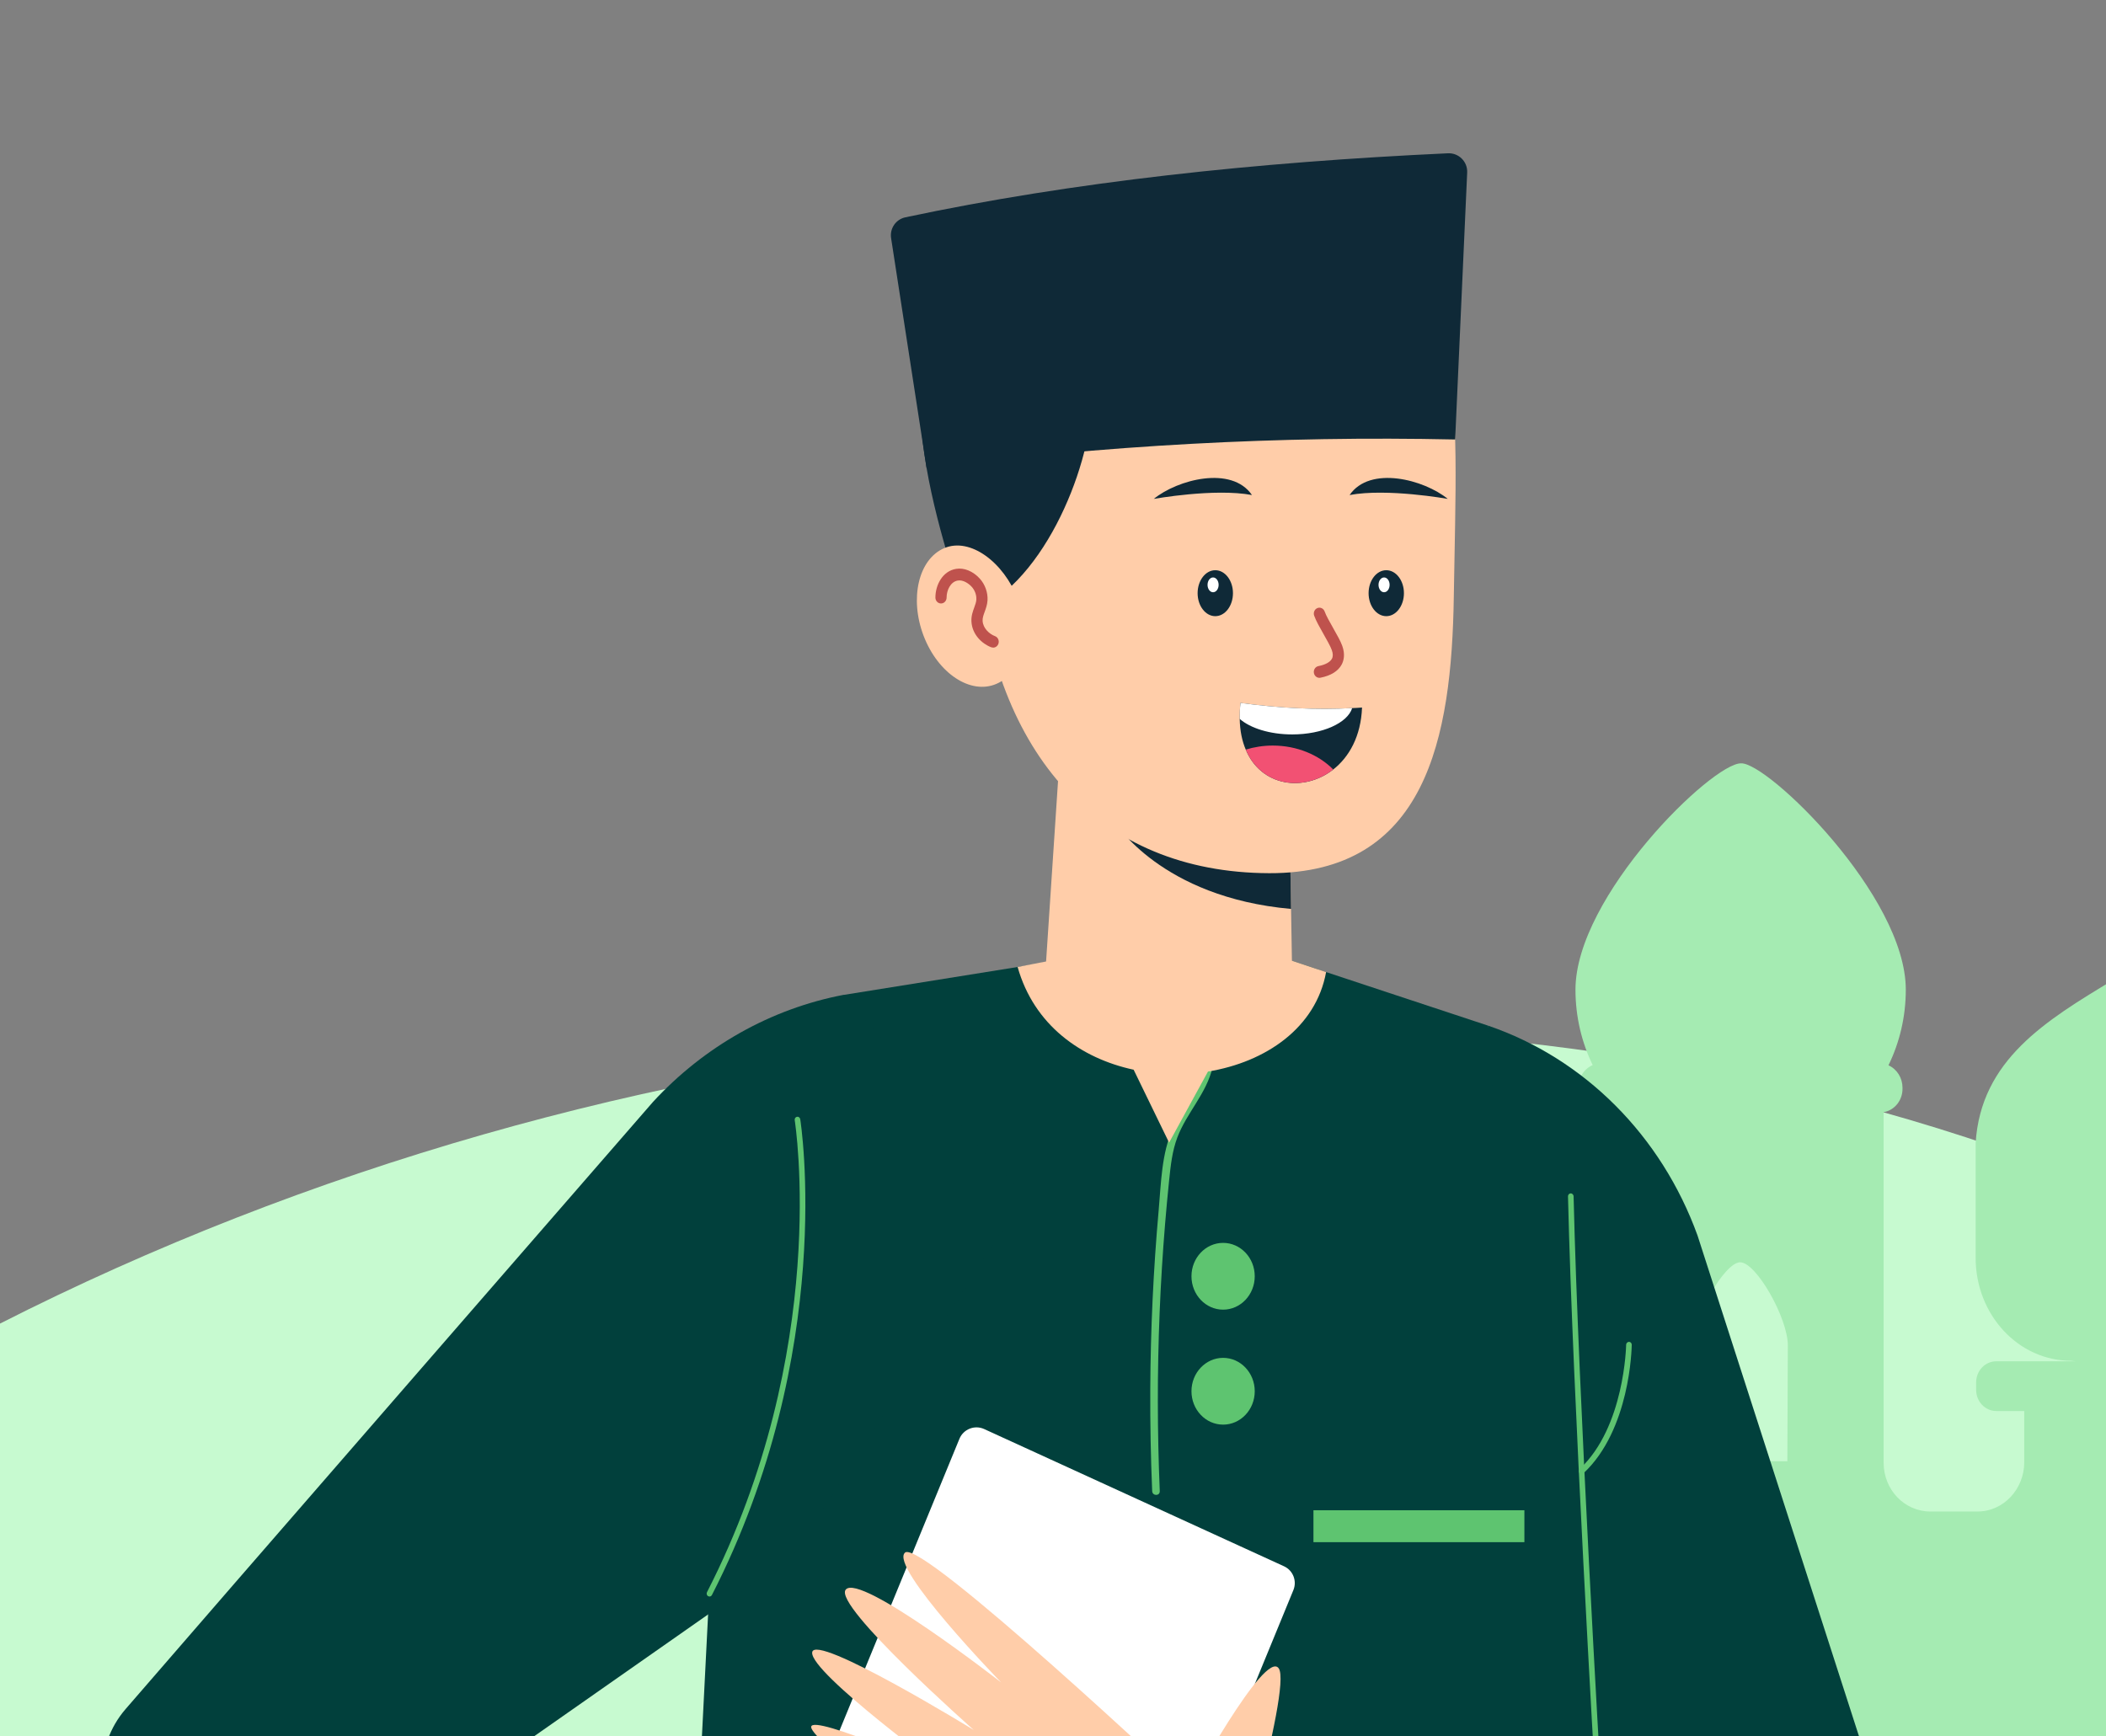 <svg width="228" height="188" viewBox="0 0 228 188" fill="none" xmlns="http://www.w3.org/2000/svg">
<rect x="0" y="0" width="228" height="188" fill="#808080" stroke="none"/>
<g clip-path="url(#clip0_1718_5770)">
<ellipse cx="218.731" cy="157.373" rx="218.731" ry="157.373" transform="matrix(0.978 -0.207 0.193 0.981 -141 162.996)" fill="#C7FAD0"/>
<path d="M170.87 117.767V117.82C170.87 118.484 171.106 119.123 171.532 119.611C171.958 120.099 172.542 120.4 173.169 120.454V228.236H180.782V228.075H183.387L183.336 211.916C183.336 204.537 188.547 190.425 196.006 190.533C203.721 190.425 208.983 204.645 208.983 212.024L208.83 228.075H229.265L229.316 195.758C229.316 188.379 239.33 174.483 244.387 174.375C249.598 174.429 259.816 188.54 259.765 195.865V228.075H280.354L280.405 211.916C280.405 204.537 285.616 190.425 293.024 190.533C300.738 190.425 305.949 204.645 305.949 212.024L305.796 228.075H308.504V228.236H316.218V120.449C316.835 120.382 317.407 120.076 317.822 119.591C318.237 119.105 318.467 118.474 318.466 117.82V117.767C318.466 117.234 318.312 116.713 318.026 116.274C317.74 115.834 317.334 115.497 316.862 115.305C318.052 112.849 318.722 110.081 318.722 107.156C318.722 96.976 303.753 82.541 300.892 82.649C297.775 82.595 282.959 97.03 282.959 107.156C282.959 110.102 283.639 112.892 284.845 115.359C284.405 115.568 284.031 115.906 283.769 116.333C283.507 116.76 283.368 117.258 283.368 117.767V117.82C283.368 119.167 284.334 120.282 285.565 120.444V158.324C285.565 161.233 283.317 163.603 280.507 163.603H275.296C272.486 163.603 270.238 161.233 270.238 158.324V152.776H273.048C274.274 152.776 275.245 151.753 275.245 150.46V149.706C275.245 148.414 274.274 147.39 273.048 147.39H264.276L264.772 147.336C270.443 147.336 275.092 142.381 275.092 136.187L275.245 124.93C275.245 115.09 267.781 110.646 260.077 106.068C254.799 102.928 249.404 99.718 246.227 94.66C245.256 93.098 243.314 93.098 242.395 94.66C239.294 99.755 233.965 102.971 228.749 106.122C221.494 110.501 214.454 114.756 213.887 123.745V136.187C213.887 142.381 218.536 147.336 224.207 147.336L224.703 147.39H216.135C214.909 147.39 213.938 148.414 213.938 149.706V150.46C213.938 151.753 214.909 152.776 216.135 152.776H219.149V158.324C219.149 161.233 216.902 163.656 214.092 163.656H208.983C206.173 163.656 203.925 161.287 203.925 158.378V120.417C204.507 120.32 205.035 120.003 205.411 119.525C205.788 119.047 205.986 118.441 205.969 117.82V117.767C205.968 117.25 205.824 116.746 205.555 116.315C205.285 115.884 204.901 115.546 204.451 115.343C205.652 112.876 206.326 110.097 206.326 107.156C206.326 96.976 191.357 82.541 188.496 82.649C185.38 82.595 170.564 97.03 170.564 107.156C170.564 110.086 171.238 112.865 172.429 115.321C171.968 115.519 171.573 115.858 171.296 116.293C171.018 116.729 170.87 117.242 170.87 117.767ZM193.503 158.216H183.234L183.285 145.613C183.285 142.651 186.708 136.672 188.394 136.672C190.131 136.672 193.554 142.704 193.554 145.667L193.503 158.216ZM305.898 158.216H295.63L295.681 145.613C295.681 142.651 299.104 136.672 300.789 136.672C302.526 136.672 305.949 142.704 305.949 145.667L305.898 158.216Z" fill="#A5EBB2"/>
<path d="M114.546 238.02C109.218 238.02 104.187 234.627 102.127 229.074L68.432 138.272C65.747 131.035 69.128 122.87 75.986 120.035C82.84 117.202 90.579 120.77 93.265 128.007L126.959 218.81C129.645 226.048 126.263 234.212 119.406 237.047C117.81 237.707 116.164 238.02 114.546 238.02Z" fill="#F7958F"/>
<path d="M68.645 333.111C71.753 333.443 74.134 332.999 77.193 328.657L79.498 308.617L82.046 328.1C110.257 349.027 155.282 349.596 187.292 332.666L170.071 163.025L161.111 111.053L131.534 101.272L91.294 107.729L76.902 170.03L68.645 333.111Z" fill="#01403c"/>
<path d="M161.107 111.051C171.532 114.614 179.867 122.967 183.778 133.77L206.637 204.674C197.714 213.345 180.77 217.698 168.66 218.625L161.107 111.051Z" fill="#01403c"/>
<path d="M28.576 207.781C25.405 207.781 22.223 206.595 19.676 204.183C14.194 198.992 13.737 190.095 18.654 184.309L70.135 123.743C75.052 117.958 83.481 117.474 88.966 122.665C94.447 127.856 94.905 136.754 89.987 142.54L38.506 203.106C35.872 206.204 32.231 207.781 28.576 207.781Z" fill="#F7958F"/>
<path d="M40.621 187.425L81.622 264.146C83.956 268.514 82.494 274.052 78.356 276.515C74.506 278.807 69.696 277.63 67.165 273.937L18.175 202.625C13.845 196.322 15.176 187.508 21.147 182.937C27.119 178.367 35.47 179.772 39.8 186.075C40.099 186.51 40.376 186.969 40.621 187.425Z" fill="#FFCDA9"/>
<path d="M86.046 168.229L110.89 129.526L91.298 107.722H91.297C83.454 109.23 76.251 113.28 70.692 119.311C70.692 119.311 20.629 176.883 13.594 185.05C6.559 193.218 16.063 206.579 16.063 206.579L46.263 253.637L69.735 237.769L49.173 194.052L86.046 168.229Z" fill="#01403c"/>
<path d="M173.019 193.223C172.86 193.223 172.727 193.092 172.716 192.923C172.692 192.506 170.26 151.026 169.755 129.538C169.75 129.362 169.882 129.215 170.051 129.21C170.187 129.199 170.356 129.346 170.361 129.522C170.865 150.999 173.298 192.466 173.322 192.883C173.332 193.06 173.205 193.211 173.038 193.223H173.019Z" fill="#5EC470"/>
<path d="M171.227 159.602C171.142 159.602 171.059 159.566 171 159.493C170.888 159.362 170.9 159.16 171.027 159.043C175.881 154.519 176.049 145.688 176.05 145.6C176.053 145.422 176.197 145.294 176.357 145.284C176.525 145.286 176.659 145.431 176.656 145.607C176.651 145.982 176.481 154.813 171.427 159.522L171.227 159.602Z" fill="#5EC470"/>
<path d="M76.808 172.863L76.663 172.825C76.516 172.741 76.462 172.547 76.541 172.391C89.943 146.221 86.078 121.533 86.038 121.286C86.01 121.113 86.119 120.947 86.285 120.916C86.445 120.887 86.606 121.003 86.635 121.177C86.677 121.425 90.581 146.322 77.075 172.696C77.019 172.802 76.915 172.863 76.808 172.863Z" fill="#5EC470"/>
<path d="M165.034 166.977H142.197V163.52H165.034V166.977Z" fill="#5EC470"/>
<path d="M130.477 115.364C129.87 117.927 128.036 119.851 126.974 122.189C125.75 124.881 125.702 128.094 125.442 131.016C124.867 137.469 124.564 143.948 124.531 150.428C124.513 154.101 124.583 157.773 124.737 161.442C124.76 161.997 125.582 162 125.558 161.442C125.288 155.003 125.28 148.553 125.544 142.115C125.674 138.913 125.871 135.716 126.134 132.522C126.264 130.945 126.411 129.368 126.573 127.793C126.734 126.225 126.903 124.629 127.463 123.152C128.474 120.481 130.596 118.436 131.269 115.594C131.397 115.052 130.605 114.822 130.477 115.364Z" fill="#5EC470"/>
<path d="M135.841 138.185C135.841 140.182 134.308 141.801 132.417 141.801C130.524 141.801 128.991 140.182 128.991 138.185C128.991 136.189 130.524 134.571 132.417 134.571C134.308 134.571 135.841 136.189 135.841 138.185Z" fill="#5EC470"/>
<path d="M135.841 150.635C135.841 152.632 134.308 154.25 132.417 154.25C130.524 154.25 128.991 152.632 128.991 150.635C128.991 148.638 130.524 147.02 132.417 147.02C134.308 147.02 135.841 148.638 135.841 150.635Z" fill="#5EC470"/>
<path d="M117.628 226.67C117.196 227.72 115.978 228.2 114.946 227.728L82.489 212.871C81.513 212.424 81.064 211.286 81.472 210.293L103.869 155.787C104.3 154.737 105.519 154.256 106.551 154.729L139.007 169.586C139.984 170.033 140.433 171.171 140.025 172.165L117.628 226.67Z" fill="white"/>
<path d="M132.488 207.602C132.488 207.602 139.918 182.812 138.441 180.642C136.963 178.47 128.668 193.755 128.668 193.755C128.668 193.755 99.754 166.569 97.982 168.104C96.209 169.638 108.388 182.165 108.388 182.165C108.388 182.165 93.043 170.196 91.555 172.123C90.206 173.87 105.42 187.311 105.42 187.311C105.42 187.311 88.123 176.69 87.927 178.92C87.731 181.15 102.691 192.092 102.691 192.092C102.691 192.092 87.837 185.461 87.82 186.985C87.804 188.508 101.569 198.25 101.569 198.25C107.295 203.978 113.435 211.365 116.481 213.676C128.579 222.86 132.488 207.602 132.488 207.602Z" fill="#FFCDA9"/>
<path d="M115.197 74.728L113.232 104.403C113.232 104.403 129.276 112.839 139.903 106.27L139.531 83.748L115.197 74.728Z" fill="#FFCDA9"/>
<path d="M139.773 98.414C125.669 97.152 120.711 89.026 120.711 89.026L139.642 90.435L139.773 98.414Z" fill="#0F2937"/>
<path d="M143.654 25.28C117.401 21.842 103.617 35.171 105.839 61.054C107.608 81.66 118.944 94.48 137.401 94.543C154.403 94.601 157.163 79.955 157.392 64.592C157.72 42.69 159.242 27.321 143.654 25.28Z" fill="#FFCDA9"/>
<path d="M156.735 54.016C156.735 54.016 150.164 52.837 146.11 53.6C148.324 50.369 154.184 51.932 156.735 54.016Z" fill="#0F2937"/>
<path d="M124.915 54.016C124.915 54.016 131.486 52.837 135.541 53.6C133.327 50.369 127.465 51.932 124.915 54.016Z" fill="#0F2937"/>
<path d="M148.167 64.227C148.167 65.601 149.024 66.715 150.081 66.715C151.137 66.715 151.993 65.601 151.993 64.227C151.993 62.852 151.137 61.739 150.081 61.739C149.024 61.739 148.167 62.852 148.167 64.227Z" fill="#0F2937"/>
<path d="M149.242 63.323C149.242 63.766 149.511 64.125 149.843 64.125C150.175 64.125 150.443 63.766 150.443 63.323C150.443 62.881 150.175 62.522 149.843 62.522C149.511 62.522 149.242 62.881 149.242 63.323Z" fill="white"/>
<path d="M129.656 64.227C129.656 65.601 130.514 66.715 131.569 66.715C132.626 66.715 133.483 65.601 133.483 64.227C133.483 62.852 132.626 61.739 131.569 61.739C130.514 61.739 129.656 62.852 129.656 64.227Z" fill="#0F2937"/>
<path d="M130.731 63.323C130.731 63.766 130.999 64.125 131.331 64.125C131.663 64.125 131.932 63.766 131.932 63.323C131.932 62.881 131.663 62.522 131.331 62.522C130.999 62.522 130.731 62.881 130.731 63.323Z" fill="white"/>
<path d="M142.841 73.391C142.555 73.391 142.3 73.175 142.246 72.868C142.185 72.52 142.402 72.187 142.731 72.122C143.481 71.975 144.002 71.691 144.198 71.323C144.327 71.079 144.323 70.773 144.184 70.387C144.031 69.961 143.654 69.297 143.289 68.655C142.868 67.913 142.47 67.212 142.275 66.659C142.157 66.328 142.316 65.959 142.629 65.836C142.944 65.713 143.293 65.881 143.41 66.211C143.567 66.655 143.955 67.338 144.328 67.997C144.738 68.719 145.126 69.401 145.318 69.934C145.654 70.87 145.469 71.547 145.254 71.95C144.875 72.664 144.079 73.159 142.953 73.379L142.841 73.391Z" fill="#BF524D"/>
<path d="M147.456 76.607C147.341 79.713 146.059 81.972 144.34 83.316C141.182 85.785 136.545 85.192 134.867 81.161C134.47 80.236 134.239 79.128 134.214 77.837C134.206 77.296 134.23 76.72 134.296 76.109C138.471 76.668 142.513 76.886 146.39 76.668C146.745 76.659 147.101 76.633 147.456 76.607Z" fill="#0F2937"/>
<path d="M146.39 76.667C145.886 78.281 143.174 79.519 139.901 79.519C137.471 79.519 135.355 78.839 134.214 77.836C134.206 77.295 134.23 76.719 134.296 76.108C138.471 76.667 142.513 76.885 146.39 76.667Z" fill="white"/>
<path d="M144.34 83.316C141.183 85.785 136.545 85.192 134.867 81.161C135.777 80.882 136.769 80.725 137.794 80.725C140.414 80.725 142.77 81.728 144.34 83.316Z" fill="#F25173"/>
<path d="M104.697 66.438C104.697 66.438 93.873 38.003 103.967 35.75C114.061 33.496 118.397 36.159 118.203 43.536C118.009 50.911 112.674 63.865 104.697 66.438Z" fill="#0F2937"/>
<path d="M110.204 64.886C111.76 68.945 110.642 72.862 107.857 74.052C105.073 75.243 101.553 72.916 99.997 68.856C98.442 64.797 99.437 60.541 102.222 59.351C105.007 58.16 108.649 60.826 110.204 64.886Z" fill="#FFCDA9"/>
<path d="M107.52 70.121L107.316 70.084C106.297 69.7 105.238 68.684 105.169 67.284C105.139 66.694 105.318 66.203 105.476 65.77C105.583 65.474 105.686 65.194 105.701 64.927C105.731 64.432 105.542 63.91 105.197 63.532C104.856 63.16 104.257 62.758 103.687 62.858C102.904 62.993 102.481 63.907 102.481 64.701C102.481 65.054 102.21 65.34 101.875 65.34C101.54 65.34 101.269 65.054 101.269 64.701C101.269 63.346 102.033 61.846 103.493 61.595C104.366 61.444 105.333 61.837 106.07 62.644C106.647 63.276 106.961 64.16 106.911 65.008C106.883 65.47 106.736 65.873 106.608 66.228C106.476 66.588 106.363 66.899 106.379 67.218C106.42 68.025 107.105 68.646 107.725 68.879C108.039 68.998 108.204 69.364 108.091 69.696C108.002 69.958 107.769 70.121 107.52 70.121Z" fill="#BF524D"/>
<path d="M98.02 23.529C96.987 23.748 96.311 24.737 96.472 25.78L100.319 50.699C119.48 48.211 138.553 47.175 157.538 47.585L158.84 18.68C158.893 17.508 157.93 16.542 156.758 16.597C135.937 17.561 116.175 19.673 98.02 23.529Z" fill="#0F2937"/>
<path d="M143.567 105.249L130.242 100.834L110.168 104.696C111.94 110.991 117.032 114.595 122.73 115.822L126.568 123.719L130.778 116.021C137.011 115.007 142.468 111.293 143.567 105.249Z" fill="#FFCDA9"/>
</g>
<defs>
<clipPath id="clip0_1718_5770">
<rect width="228" height="188" fill="white"/>
</clipPath>
</defs>
</svg>
